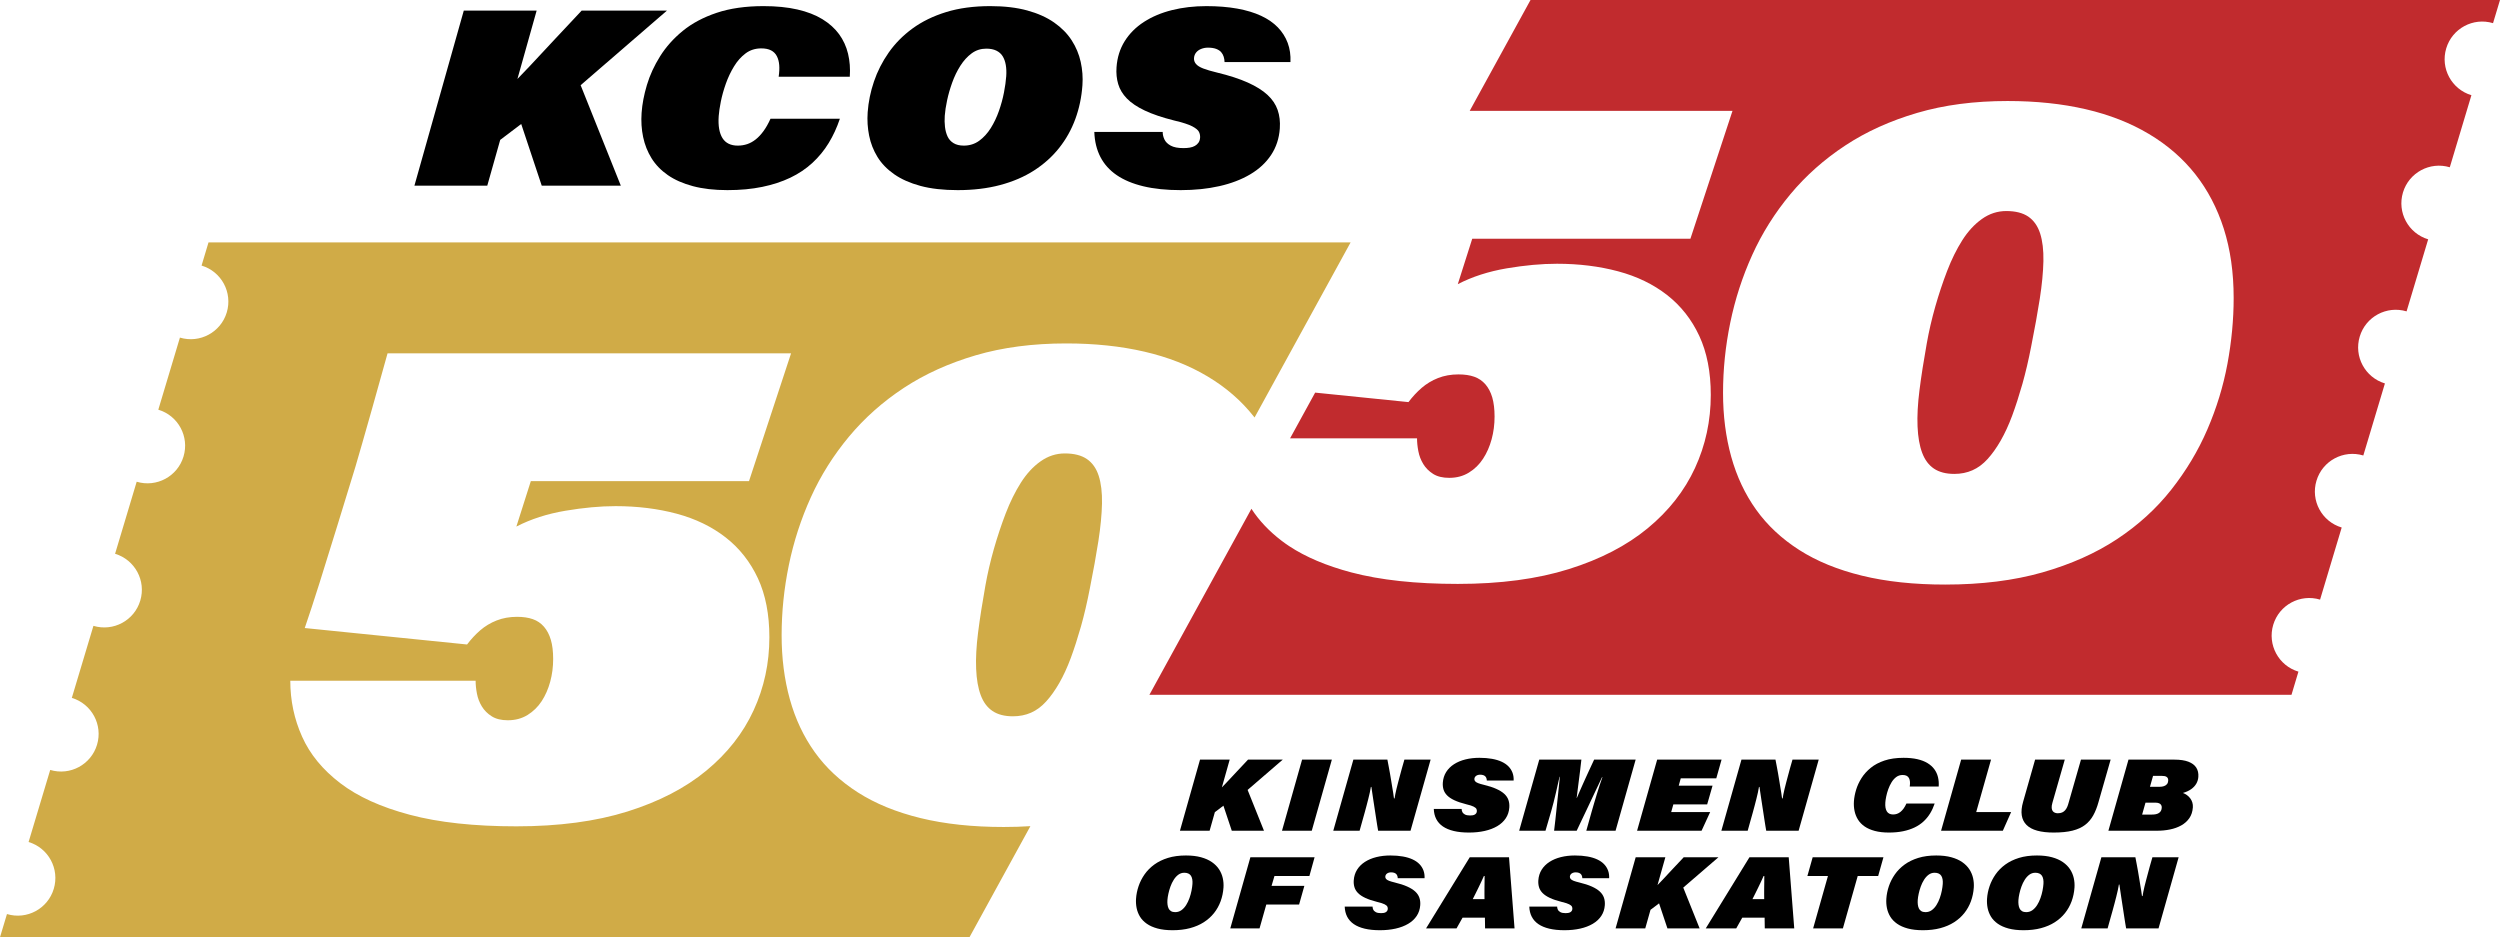 <?xml version="1.0" encoding="UTF-8"?> <svg xmlns="http://www.w3.org/2000/svg" xmlns:xlink="http://www.w3.org/1999/xlink" width="661.532px" height="247.999px" viewBox="0 0 661.532 247.999" version="1.1"><title>Group 131</title><g id="Page-1" stroke="none" stroke-width="1" fill="none" fill-rule="evenodd"><g id="Artboard-2" transform="translate(-629.234, -416.001)"><g id="Group-131" transform="translate(629.234, 416.001)"><path d="M199.413,187.973 C196.637,194.023 192.456,199.34 186.894,203.931 C181.333,208.522 174.376,212.119 166.022,214.738 C157.677,217.349 147.879,218.658 136.639,218.658 C125.508,218.658 116.114,217.641 108.462,215.606 C100.81,213.578 94.665,210.786 90.035,207.236 C85.397,203.694 82.029,199.6 79.946,194.946 C77.856,190.3 76.814,185.362 76.814,180.132 L125.855,180.132 C125.855,181.181 125.966,182.309 126.203,183.532 C126.431,184.755 126.865,185.883 127.504,186.932 C128.143,187.973 129.011,188.849 130.115,189.543 C131.219,190.245 132.639,190.592 134.375,190.592 C136.347,190.592 138.082,190.127 139.597,189.196 C141.095,188.265 142.342,187.05 143.336,185.536 C144.314,184.029 145.071,182.309 145.592,180.392 C146.112,178.476 146.373,176.472 146.373,174.382 C146.373,172.402 146.175,170.714 145.765,169.325 C145.355,167.929 144.748,166.77 143.943,165.839 C143.131,164.908 142.145,164.237 140.985,163.835 C139.825,163.425 138.429,163.22 136.812,163.22 C134.84,163.22 133.042,163.543 131.417,164.182 C129.792,164.821 128.348,165.689 127.07,166.793 C125.792,167.898 124.641,169.152 123.592,170.54 L80.64,166.186 C81.8,162.817 83.101,158.834 84.553,154.243 C86.004,149.652 92.409,128.961 94.034,123.558 C95.651,118.154 101.394,97.787 102.554,93.488 L209.329,93.488 L198.198,127.313 L140.464,127.313 L136.639,139.334 C140.464,137.362 144.779,135.966 149.591,135.154 C154.403,134.341 158.836,133.931 162.899,133.931 C168.688,133.931 174.084,134.601 179.069,135.934 C184.055,137.275 188.369,139.366 192.022,142.213 C195.674,145.061 198.514,148.666 200.549,153.02 C202.576,157.383 203.586,162.581 203.586,168.623 C203.586,175.486 202.198,181.939 199.413,187.973 M265.604,218.832 C257.368,218.832 250.04,218.051 243.603,216.481 C237.174,214.911 231.637,212.647 226.999,209.681 C222.36,206.715 218.566,203.174 215.608,199.048 C212.65,194.923 210.449,190.245 208.998,185.015 C207.546,179.785 206.828,174.145 206.828,168.103 C206.828,161.942 207.459,155.758 208.737,149.534 C210.015,143.318 211.956,137.331 214.567,131.58 C217.17,125.83 220.538,120.482 224.648,115.543 C228.766,110.605 233.609,106.298 239.17,102.638 C244.739,98.978 251.081,96.107 258.212,94.009 C265.343,91.918 273.31,90.877 282.121,90.877 C289.663,90.877 296.557,91.603 302.82,93.054 C309.083,94.505 314.645,96.683 319.512,99.593 C324.387,102.496 328.473,106.038 331.778,110.227 C331.844,110.309 331.907,110.395 331.971,110.479 L357.385,64.147 L55.174,64.147 L53.337,70.274 C58.602,71.848 61.586,77.399 60.006,82.67 C58.432,87.93 52.881,90.92 47.61,89.334 L41.889,108.411 C47.16,109.985 50.15,115.536 48.564,120.796 C46.985,126.067 41.434,129.051 36.168,127.472 L30.453,146.537 C35.713,148.128 38.702,153.673 37.117,158.933 C35.543,164.205 29.992,167.183 24.732,165.609 L24.721,165.609 L19.006,184.669 C24.271,186.254 27.261,191.8 25.676,197.071 C24.096,202.331 18.545,205.32 13.285,203.735 L7.564,222.806 C12.824,224.386 15.814,229.931 14.228,235.202 C12.654,240.463 7.103,243.457 1.843,241.872 L1.13686838e-13,247.999 L256.538,247.999 L272.657,218.613 C270.372,218.756 268.025,218.832 265.604,218.832" id="Fill-69" fill="#D0AB47"></path><path d="M280.299,180.739 C281.395,178.822 282.413,176.614 283.344,174.113 C284.267,171.62 285.166,168.828 286.042,165.751 C286.909,162.667 287.69,159.33 288.384,155.725 C289.315,151.079 290.065,146.891 290.648,143.175 C291.224,139.452 291.54,136.139 291.603,133.236 C291.658,130.333 291.366,127.888 290.735,125.916 C290.096,123.936 289.055,122.461 287.603,121.467 C286.152,120.481 284.211,119.984 281.774,119.984 C279.455,119.984 277.309,120.686 275.345,122.082 C273.373,123.47 271.63,125.364 270.123,127.746 C268.617,130.128 267.283,132.826 266.124,135.847 C264.964,138.876 263.923,142.016 262.992,145.266 C262.069,148.516 261.312,151.773 260.736,155.023 C259.924,159.559 259.285,163.653 258.819,167.321 C258.354,170.981 258.18,174.2 258.299,176.992 C258.417,179.785 258.819,182.112 259.521,183.965 C260.216,185.827 261.257,187.223 262.645,188.146 C264.041,189.085 265.832,189.542 268.041,189.542 C269.776,189.542 271.369,189.227 272.821,188.588 C274.272,187.949 275.605,186.963 276.82,185.622 C278.035,184.289 279.195,182.656 280.299,180.739" id="Fill-71" fill="#D0AB47"></path><path d="M374.965,115.985 C374.965,117.034 375.076,118.162 375.312,119.385 C375.541,120.607 375.975,121.735 376.614,122.785 C377.252,123.834 378.12,124.701 379.225,125.403 C380.321,126.098 381.749,126.445 383.484,126.445 C385.456,126.445 387.192,125.979 388.699,125.048 C390.205,124.126 391.451,122.903 392.437,121.388 C393.423,119.882 394.181,118.162 394.701,116.245 C395.222,114.329 395.482,112.325 395.482,110.235 C395.482,108.255 395.277,106.574 394.875,105.178 C394.465,103.782 393.857,102.622 393.053,101.692 C392.24,100.761 391.254,100.098 390.095,99.688 C388.935,99.278 387.539,99.073 385.922,99.073 C383.95,99.073 382.151,99.396 380.526,100.035 C378.901,100.674 377.458,101.55 376.18,102.646 C374.902,103.758 373.75,105.005 372.701,106.401 L348.007,103.89 L341.373,115.985 L374.965,115.985 Z" id="Fill-73" fill="#C12B2E"></path><path d="M536.713,57.32 C535.261,56.334 533.321,55.845 530.884,55.845 C528.564,55.845 526.419,56.539 524.455,57.935 C522.483,59.332 520.739,61.217 519.233,63.599 C517.726,65.981 516.393,68.687 515.233,71.708 C514.074,74.729 513.032,77.869 512.102,81.119 C511.179,84.377 510.421,87.627 509.846,90.884 C509.033,95.412 508.394,99.514 507.929,103.174 C507.463,106.834 507.29,110.061 507.408,112.845 C507.526,115.638 507.929,117.965 508.631,119.818 C509.325,121.68 510.366,123.076 511.755,124.007 C513.151,124.938 514.941,125.403 517.15,125.403 C518.885,125.403 520.479,125.08 521.93,124.441 C523.382,123.802 524.715,122.816 525.93,121.475 C527.144,120.142 528.304,118.517 529.408,116.592 C530.505,114.675 531.522,112.475 532.453,109.974 C533.376,107.473 534.275,104.681 535.151,101.605 C536.019,98.528 536.8,95.184 537.494,91.579 C538.425,86.932 539.174,82.752 539.758,79.028 C540.334,75.313 540.649,72 540.712,69.089 C540.767,66.186 540.476,63.749 539.845,61.769 C539.206,59.797 538.157,58.314 536.713,57.32" id="Fill-75" fill="#C12B2E"></path><path d="M589.407,96.288 C588.303,102.212 586.535,107.994 584.098,113.634 C581.668,119.274 578.474,124.591 574.538,129.584 C570.593,134.585 565.813,138.94 560.189,142.663 C554.565,146.378 547.986,149.313 540.453,151.466 C532.911,153.612 524.337,154.685 514.713,154.685 C506.478,154.685 499.15,153.904 492.713,152.334 C486.284,150.764 480.747,148.5 476.108,145.534 C471.47,142.568 467.676,139.027 464.718,134.901 C461.76,130.775 459.559,126.098 458.107,120.868 C456.656,115.638 455.938,110.006 455.938,103.955 C455.938,97.795 456.569,91.61 457.847,85.394 C459.125,79.179 461.065,73.191 463.677,67.433 C466.28,61.683 469.648,56.334 473.758,51.396 C477.875,46.458 482.719,42.159 488.28,38.499 C493.849,34.831 500.191,31.96 507.322,29.869 C514.453,27.771 522.42,26.73 531.231,26.73 C538.772,26.73 545.667,27.455 551.93,28.907 C558.193,30.358 563.754,32.543 568.621,35.446 C573.496,38.349 577.583,41.899 580.888,46.08 C584.185,50.26 586.709,55.088 588.452,60.547 C590.188,66.013 591.055,72.111 591.055,78.855 C591.055,84.55 590.503,90.356 589.407,96.288 L589.407,96.288 Z M404.994,0 L388.9,29.341 L458.439,29.341 L447.308,63.165 L389.575,63.165 L385.749,75.195 C389.575,73.215 393.889,71.827 398.701,71.006 C403.513,70.194 407.946,69.792 412.009,69.792 C417.799,69.792 423.194,70.462 428.179,71.795 C433.165,73.128 437.48,75.219 441.132,78.066 C444.784,80.922 447.624,84.519 449.651,88.881 C451.678,93.235 452.696,98.442 452.696,104.484 C452.696,111.339 451.308,117.791 448.523,123.834 C445.739,129.876 441.566,135.193 436.005,139.784 C430.436,144.375 423.486,147.98 415.132,150.591 C406.787,153.21 396.989,154.511 385.749,154.511 C374.619,154.511 365.224,153.494 357.572,151.466 C350.978,149.715 345.495,147.396 341.141,144.517 C340.447,144.059 339.776,143.586 339.137,143.097 C335.819,140.564 333.157,137.734 331.144,134.633 L304.147,183.852 L606.358,183.852 L608.195,177.725 C602.93,176.151 599.946,170.6 601.526,165.329 C603.1,160.069 608.651,157.079 613.922,158.664 L619.643,139.588 C614.372,138.014 611.382,132.463 612.968,127.203 C614.547,121.932 620.098,118.948 625.364,120.527 L631.079,101.462 C625.819,99.871 622.83,94.326 624.415,89.065 C625.989,83.794 631.54,80.816 636.8,82.39 L636.811,82.39 L642.526,63.33 C637.261,61.745 634.271,56.199 635.856,50.928 C637.436,45.668 642.987,42.679 648.247,44.264 L653.968,25.193 C648.708,23.613 645.718,18.068 647.303,12.797 C648.878,7.537 654.428,4.542 659.689,6.127 L661.532,0 L404.994,0 Z" id="Fill-77" fill="#C12B2E"></path><path d="M109.661,49.126 L122.725,2.803 L142.004,2.803 L136.915,20.898 C137.907,19.89 138.947,18.804 140.038,17.641 C141.129,16.48 142.256,15.273 143.419,14.022 C144.582,12.772 145.756,11.512 146.943,10.239 C148.128,8.967 149.314,7.706 150.498,6.455 C151.683,5.205 152.821,3.988 153.914,2.803 L176.483,2.803 L153.643,22.543 L164.275,49.126 L143.35,49.126 L137.919,32.808 L132.359,37.019 L128.94,49.126 L109.661,49.126 Z" id="Fill-79" fill="#000000"></path><path d="M195.222,38.532 C196.099,38.532 196.931,38.401 197.717,38.138 C198.503,37.875 199.256,37.457 199.977,36.887 C200.696,36.318 201.384,35.582 202.04,34.683 C202.696,33.785 203.309,32.699 203.881,31.426 L222.239,31.426 C221.46,33.752 220.477,35.89 219.287,37.842 C218.097,39.794 216.657,41.549 214.969,43.105 C213.28,44.663 211.334,45.968 209.133,47.02 C206.932,48.073 204.45,48.885 201.691,49.455 C198.931,50.024 195.863,50.31 192.485,50.31 C189.019,50.31 185.973,49.959 183.347,49.258 C180.72,48.557 178.508,47.58 176.711,46.329 C174.912,45.079 173.481,43.599 172.416,41.888 C171.353,40.177 170.607,38.302 170.18,36.262 C169.753,34.222 169.619,32.084 169.777,29.847 C169.941,27.522 170.41,25.066 171.184,22.477 C171.958,19.889 173.123,17.357 174.68,14.877 C176.235,12.399 178.235,10.162 180.679,8.166 C183.123,6.17 186.107,4.58 189.634,3.395 C193.161,2.211 197.294,1.619 202.031,1.619 C205.409,1.619 208.393,1.915 210.984,2.507 C213.573,3.099 215.783,3.954 217.612,5.073 C219.443,6.192 220.917,7.519 222.038,9.054 C223.157,10.59 223.946,12.311 224.404,14.219 C224.862,16.128 225.016,18.157 224.865,20.306 L206.046,20.306 C206.214,19.165 206.263,18.146 206.195,17.246 C206.127,16.347 205.919,15.558 205.572,14.877 C205.225,14.198 204.713,13.682 204.036,13.331 C203.358,12.98 202.494,12.804 201.441,12.804 C199.862,12.804 198.482,13.243 197.302,14.121 C196.121,14.999 195.096,16.151 194.23,17.575 C193.361,19.001 192.64,20.525 192.065,22.148 C191.491,23.772 191.051,25.339 190.747,26.853 C190.443,28.367 190.255,29.649 190.18,30.702 C190.087,32.018 190.128,33.159 190.301,34.123 C190.474,35.089 190.768,35.9 191.183,36.558 C191.597,37.216 192.143,37.709 192.822,38.038 C193.5,38.368 194.301,38.532 195.222,38.532" id="Fill-81" fill="#000000"></path><path d="M260.985,12.871 C259.538,12.871 258.247,13.288 257.114,14.121 C255.98,14.955 254.982,16.052 254.119,17.411 C253.255,18.771 252.537,20.252 251.964,21.852 C251.39,23.454 250.939,25.022 250.613,26.557 C250.284,28.093 250.08,29.452 249.996,30.636 C249.925,31.646 249.944,32.622 250.053,33.565 C250.162,34.508 250.389,35.353 250.73,36.098 C251.073,36.844 251.6,37.437 252.316,37.875 C253.031,38.314 253.937,38.532 255.034,38.532 C256.569,38.532 257.926,38.105 259.105,37.25 C260.284,36.394 261.306,35.275 262.171,33.894 C263.035,32.512 263.756,30.998 264.332,29.354 C264.909,27.709 265.352,26.086 265.662,24.484 C265.972,22.884 266.172,21.448 266.261,20.174 C266.339,19.079 266.299,18.08 266.143,17.181 C265.986,16.282 265.711,15.514 265.318,14.878 C264.924,14.242 264.366,13.749 263.645,13.397 C262.924,13.047 262.038,12.871 260.985,12.871 M262.04,1.619 C265.768,1.619 269.031,2.004 271.829,2.77 C274.626,3.538 276.997,4.603 278.941,5.962 C280.886,7.322 282.431,8.89 283.578,10.666 C284.724,12.443 285.523,14.351 285.971,16.391 C286.42,18.431 286.572,20.482 286.426,22.543 C286.204,25.701 285.577,28.685 284.547,31.492 C283.516,34.3 282.085,36.855 280.258,39.158 C278.428,41.46 276.214,43.446 273.62,45.113 C271.023,46.78 268.039,48.063 264.663,48.962 C261.287,49.86 257.538,50.311 253.416,50.311 C249.599,50.311 246.312,49.937 243.558,49.192 C240.803,48.447 238.485,47.415 236.604,46.099 C234.723,44.784 233.251,43.26 232.188,41.527 C231.126,39.794 230.391,37.919 229.985,35.9 C229.578,33.884 229.449,31.821 229.597,29.715 C229.789,26.996 230.342,24.287 231.256,21.589 C232.169,18.892 233.467,16.336 235.151,13.924 C236.834,11.512 238.935,9.384 241.456,7.541 C243.976,5.698 246.94,4.251 250.348,3.198 C253.755,2.146 257.653,1.619 262.04,1.619" id="Fill-83" fill="#000000"></path><path d="M313.154,39.191 C313.768,39.191 314.33,39.148 314.841,39.059 C315.351,38.972 315.801,38.818 316.189,38.599 C316.577,38.379 316.893,38.095 317.138,37.743 C317.382,37.393 317.522,36.954 317.56,36.428 C317.596,35.901 317.5,35.397 317.271,34.914 C317.042,34.432 316.451,33.938 315.5,33.434 C314.549,32.93 312.95,32.413 310.707,31.888 C307.56,31.097 304.968,30.221 302.931,29.256 C300.893,28.291 299.311,27.227 298.187,26.064 C297.062,24.902 296.297,23.629 295.89,22.247 C295.482,20.866 295.334,19.385 295.446,17.807 C295.627,15.219 296.349,12.915 297.609,10.897 C298.871,8.88 300.568,7.179 302.707,5.798 C304.843,4.416 307.318,3.374 310.131,2.672 C312.944,1.971 315.973,1.62 319.22,1.62 C322.246,1.62 324.972,1.84 327.399,2.278 C329.823,2.717 331.928,3.352 333.712,4.186 C335.497,5.019 336.97,6.039 338.136,7.245 C339.301,8.453 340.169,9.823 340.742,11.358 C341.313,12.894 341.556,14.582 341.471,16.425 L324.034,16.425 C324.024,15.942 323.947,15.471 323.805,15.01 C323.661,14.549 323.437,14.144 323.133,13.793 C322.829,13.442 322.389,13.157 321.812,12.937 C321.235,12.718 320.507,12.608 319.631,12.608 C319.015,12.608 318.427,12.718 317.864,12.937 C317.3,13.157 316.85,13.475 316.513,13.891 C316.177,14.308 315.989,14.802 315.949,15.372 C315.909,15.942 316.08,16.457 316.465,16.918 C316.85,17.379 317.5,17.785 318.419,18.135 C319.338,18.487 320.53,18.837 321.997,19.188 C325.274,19.978 328.008,20.866 330.199,21.853 C332.388,22.84 334.121,23.925 335.398,25.11 C336.674,26.294 337.568,27.621 338.078,29.09 C338.59,30.561 338.782,32.194 338.655,33.993 C338.471,36.625 337.702,38.961 336.352,41 C335.001,43.041 333.161,44.751 330.826,46.133 C328.491,47.514 325.764,48.557 322.644,49.259 C319.524,49.96 316.122,50.311 312.437,50.311 C308.664,50.311 305.365,49.971 302.54,49.291 C299.714,48.611 297.361,47.624 295.478,46.33 C293.595,45.037 292.161,43.435 291.177,41.527 C290.193,39.619 289.657,37.414 289.569,34.914 L307.664,34.914 C307.661,35.572 307.813,36.23 308.118,36.888 C308.423,37.546 308.976,38.095 309.779,38.533 C310.58,38.972 311.706,39.191 313.154,39.191" id="Fill-85" fill="#000000"></path><path d="M312.227,219.823 L317.543,201.008 L325.393,201.008 L323.323,208.357 C323.726,207.948 324.15,207.507 324.593,207.035 C325.038,206.563 325.497,206.072 325.97,205.565 C326.443,205.057 326.922,204.545 327.405,204.028 C327.887,203.511 328.37,202.999 328.852,202.491 C329.334,201.983 329.797,201.489 330.243,201.008 L339.432,201.008 L330.134,209.026 L334.464,219.823 L325.945,219.823 L323.732,213.195 L321.468,214.905 L320.078,219.823 L312.227,219.823 Z" id="Fill-87" fill="#000000"></path><polygon id="Fill-89" fill="#000000" points="344.549 201.008 352.426 201.008 347.109 219.823 339.233 219.823"></polygon><path d="M359.768,219.823 L352.801,219.823 L358.118,201.008 L367.12,201.008 C367.238,201.614 367.356,202.228 367.473,202.852 C367.59,203.476 367.702,204.091 367.812,204.696 C367.921,205.302 368.021,205.903 368.114,206.5 C368.206,207.097 368.299,207.672 368.394,208.224 C368.489,208.776 368.576,209.306 368.657,209.814 C368.738,210.322 368.806,210.808 368.863,211.271 L369.024,211.271 C369.062,210.986 369.123,210.629 369.206,210.202 C369.29,209.774 369.394,209.298 369.521,208.771 C369.648,208.246 369.789,207.685 369.947,207.088 C370.106,206.491 370.269,205.877 370.439,205.244 C370.608,204.612 370.778,203.983 370.947,203.359 L371.621,201.008 L378.561,201.008 L373.244,219.823 L364.671,219.823 C364.593,219.413 364.513,218.95 364.434,218.433 C364.354,217.917 364.268,217.364 364.175,216.776 C364.083,216.188 363.991,215.587 363.901,214.972 C363.81,214.357 363.714,213.738 363.616,213.115 C363.517,212.491 363.425,211.89 363.341,211.311 C363.257,210.732 363.175,210.179 363.095,209.654 C363.017,209.128 362.948,208.651 362.888,208.224 L362.754,208.224 C362.687,208.669 362.595,209.155 362.477,209.681 C362.36,210.206 362.227,210.767 362.078,211.364 C361.928,211.962 361.769,212.58 361.599,213.222 C361.429,213.863 361.253,214.509 361.074,215.159 C360.894,215.81 360.71,216.465 360.521,217.124 L359.768,219.823 Z" id="Fill-91" fill="#000000"></path><path d="M389.001,215.788 C389.251,215.788 389.48,215.77 389.688,215.734 C389.896,215.699 390.079,215.637 390.237,215.547 C390.394,215.458 390.524,215.343 390.623,215.2 C390.722,215.058 390.779,214.879 390.794,214.665 C390.81,214.452 390.771,214.247 390.677,214.051 C390.584,213.855 390.343,213.654 389.956,213.449 C389.568,213.245 388.918,213.035 388.004,212.821 C386.722,212.5 385.667,212.144 384.837,211.752 C384.007,211.361 383.363,210.928 382.906,210.456 C382.448,209.984 382.136,209.467 381.97,208.906 C381.804,208.344 381.744,207.743 381.789,207.102 C381.863,206.051 382.157,205.115 382.67,204.296 C383.183,203.477 383.874,202.786 384.745,202.224 C385.615,201.663 386.623,201.24 387.767,200.955 C388.913,200.67 390.146,200.527 391.468,200.527 C392.7,200.527 393.81,200.616 394.798,200.795 C395.786,200.973 396.643,201.231 397.369,201.57 C398.096,201.909 398.696,202.323 399.171,202.812 C399.645,203.303 399.999,203.859 400.232,204.483 C400.465,205.107 400.565,205.793 400.529,206.541 L393.43,206.541 C393.425,206.345 393.394,206.153 393.336,205.966 C393.277,205.779 393.186,205.614 393.063,205.472 C392.939,205.329 392.759,205.213 392.524,205.124 C392.289,205.035 391.993,204.991 391.636,204.991 C391.386,204.991 391.146,205.035 390.917,205.124 C390.687,205.213 390.504,205.343 390.368,205.512 C390.23,205.681 390.153,205.882 390.137,206.113 C390.121,206.345 390.191,206.554 390.347,206.741 C390.504,206.928 390.769,207.093 391.144,207.235 C391.518,207.378 392.003,207.52 392.601,207.663 C393.935,207.984 395.049,208.344 395.94,208.746 C396.832,209.146 397.538,209.587 398.057,210.069 C398.577,210.55 398.94,211.088 399.149,211.686 C399.357,212.283 399.435,212.946 399.384,213.677 C399.309,214.746 398.997,215.694 398.447,216.523 C397.897,217.352 397.148,218.046 396.197,218.608 C395.247,219.168 394.136,219.592 392.866,219.877 C391.595,220.162 390.21,220.305 388.71,220.305 C387.173,220.305 385.83,220.166 384.68,219.89 C383.529,219.614 382.571,219.213 381.804,218.687 C381.037,218.162 380.454,217.512 380.053,216.737 C379.651,215.962 379.433,215.066 379.398,214.051 L386.766,214.051 C386.764,214.318 386.826,214.585 386.95,214.852 C387.074,215.12 387.299,215.343 387.627,215.521 C387.953,215.699 388.411,215.788 389.001,215.788" id="Fill-93" fill="#000000"></path><path d="M419.755,219.823 L421.187,214.718 C421.375,214.059 421.587,213.333 421.822,212.54 C422.057,211.747 422.301,210.932 422.557,210.095 C422.812,209.257 423.065,208.456 423.315,207.689 C423.567,206.924 423.801,206.246 424.022,205.658 L423.913,205.658 C423.618,206.3 423.313,206.95 423,207.609 C422.685,208.269 422.361,208.95 422.024,209.654 C421.69,210.358 421.344,211.092 420.986,211.858 C420.628,212.625 420.25,213.426 419.851,214.264 C419.454,215.102 419.034,215.979 418.596,216.896 C418.154,217.814 417.693,218.79 417.211,219.823 L411.235,219.823 C411.361,218.807 411.473,217.841 411.574,216.923 C411.673,216.006 411.767,215.133 411.851,214.304 C411.937,213.476 412.019,212.678 412.101,211.912 C412.18,211.146 412.26,210.402 412.337,209.681 C412.414,208.959 412.486,208.255 412.553,207.569 C412.62,206.884 412.685,206.211 412.75,205.551 L412.668,205.551 C412.541,206.104 412.397,206.741 412.24,207.462 C412.082,208.184 411.908,208.955 411.716,209.774 C411.524,210.594 411.322,211.427 411.111,212.273 C410.899,213.119 410.675,213.943 410.442,214.745 L408.957,219.823 L401.993,219.823 L407.308,201.008 L418.454,201.008 C418.411,201.346 418.365,201.743 418.317,202.197 C418.267,202.652 418.209,203.146 418.146,203.68 C418.08,204.215 418.01,204.781 417.933,205.378 C417.854,205.974 417.774,206.59 417.695,207.221 C417.615,207.854 417.534,208.5 417.452,209.159 C417.368,209.819 417.286,210.478 417.205,211.137 L417.259,211.137 C417.495,210.567 417.752,209.971 418.027,209.347 C418.303,208.723 418.579,208.1 418.856,207.476 C419.132,206.852 419.413,206.233 419.697,205.618 C419.981,205.004 420.25,204.416 420.505,203.854 C420.759,203.293 421,202.772 421.231,202.291 C421.461,201.809 421.661,201.382 421.829,201.008 L432.815,201.008 L427.498,219.823 L419.755,219.823 Z" id="Fill-95" fill="#000000"></path><polygon id="Fill-97" fill="#000000" points="453.159 207.903 451.74 212.847 442.791 212.847 442.22 214.878 452.534 214.878 450.257 219.823 433.191 219.823 438.508 201.008 455.547 201.008 454.154 205.952 444.75 205.952 444.211 207.903"></polygon><path d="M462.462,219.823 L455.495,219.823 L460.812,201.008 L469.814,201.008 C469.932,201.614 470.05,202.228 470.167,202.852 C470.284,203.476 470.396,204.091 470.506,204.696 C470.615,205.302 470.715,205.903 470.807,206.5 C470.9,207.097 470.993,207.672 471.088,208.224 C471.183,208.776 471.27,209.306 471.351,209.814 C471.431,210.322 471.5,210.808 471.557,211.271 L471.718,211.271 C471.756,210.986 471.817,210.629 471.9,210.202 C471.984,209.774 472.088,209.298 472.215,208.771 C472.342,208.246 472.483,207.685 472.641,207.088 C472.8,206.491 472.963,205.877 473.133,205.244 C473.302,204.612 473.472,203.983 473.641,203.359 L474.315,201.008 L481.254,201.008 L475.938,219.823 L467.365,219.823 C467.287,219.413 467.207,218.95 467.128,218.433 C467.048,217.917 466.962,217.364 466.869,216.776 C466.777,216.188 466.685,215.587 466.595,214.972 C466.504,214.357 466.408,213.738 466.31,213.115 C466.211,212.491 466.119,211.89 466.035,211.311 C465.951,210.732 465.869,210.179 465.789,209.654 C465.711,209.128 465.642,208.651 465.582,208.224 L465.448,208.224 C465.381,208.669 465.289,209.155 465.171,209.681 C465.054,210.206 464.921,210.767 464.772,211.364 C464.622,211.962 464.462,212.58 464.293,213.222 C464.123,213.863 463.947,214.509 463.768,215.159 C463.588,215.81 463.404,216.465 463.214,217.124 L462.462,219.823 Z" id="Fill-99" fill="#000000"></path><path d="M500.935,215.52 C501.293,215.52 501.631,215.466 501.951,215.359 C502.271,215.252 502.578,215.084 502.871,214.852 C503.164,214.621 503.445,214.322 503.711,213.958 C503.978,213.591 504.228,213.15 504.461,212.633 L511.936,212.633 C511.619,213.578 511.218,214.447 510.734,215.239 C510.249,216.032 509.664,216.745 508.977,217.379 C508.289,218.011 507.497,218.541 506.6,218.968 C505.704,219.395 504.694,219.726 503.57,219.957 C502.447,220.189 501.196,220.304 499.821,220.304 C498.411,220.304 497.17,220.161 496.101,219.876 C495.031,219.591 494.13,219.196 493.399,218.688 C492.666,218.179 492.083,217.578 491.65,216.883 C491.217,216.189 490.912,215.427 490.739,214.599 C490.565,213.769 490.51,212.901 490.574,211.993 C490.641,211.048 490.831,210.05 491.146,209 C491.461,207.948 491.936,206.919 492.57,205.912 C493.203,204.905 494.017,203.998 495.012,203.186 C496.006,202.375 497.222,201.73 498.658,201.249 C500.094,200.768 501.776,200.528 503.705,200.528 C505.081,200.528 506.296,200.648 507.35,200.887 C508.406,201.129 509.305,201.476 510.05,201.93 C510.795,202.385 511.396,202.923 511.852,203.548 C512.308,204.172 512.63,204.87 512.816,205.645 C513.003,206.421 513.065,207.244 513.004,208.118 L505.341,208.118 C505.409,207.655 505.43,207.239 505.402,206.875 C505.374,206.51 505.289,206.189 505.149,205.912 C505.007,205.637 504.798,205.428 504.523,205.285 C504.247,205.142 503.894,205.071 503.466,205.071 C502.823,205.071 502.262,205.249 501.781,205.606 C501.3,205.962 500.883,206.429 500.53,207.008 C500.177,207.588 499.883,208.207 499.649,208.865 C499.415,209.525 499.237,210.161 499.113,210.776 C498.989,211.391 498.911,211.912 498.882,212.339 C498.844,212.875 498.86,213.338 498.931,213.73 C499.002,214.121 499.122,214.452 499.291,214.719 C499.46,214.986 499.682,215.186 499.958,215.32 C500.234,215.453 500.56,215.52 500.935,215.52" id="Fill-101" fill="#000000"></path><polygon id="Fill-103" fill="#000000" points="513.633 219.823 518.95 201.008 526.854 201.008 522.931 214.879 532.173 214.879 529.977 219.823"></polygon><path d="M538.514,201.008 L546.364,201.008 L543.096,212.42 C542.931,212.99 542.866,213.458 542.904,213.823 C542.94,214.188 543.041,214.469 543.207,214.665 C543.371,214.861 543.571,214.999 543.807,215.079 C544.042,215.159 544.276,215.199 544.508,215.199 C544.972,215.199 545.361,215.128 545.676,214.985 C545.989,214.843 546.252,214.647 546.467,214.398 C546.681,214.148 546.863,213.855 547.011,213.516 C547.16,213.178 547.284,212.812 547.383,212.42 L550.651,201.008 L558.501,201.008 L555.268,212.313 C554.908,213.614 554.452,214.763 553.899,215.76 C553.347,216.759 552.632,217.596 551.753,218.273 C550.875,218.951 549.763,219.458 548.418,219.796 C547.072,220.135 545.408,220.304 543.425,220.304 C541.728,220.304 540.28,220.139 539.08,219.81 C537.879,219.48 536.936,218.977 536.253,218.3 C535.568,217.623 535.145,216.776 534.984,215.76 C534.823,214.745 534.944,213.543 535.345,212.153 L538.514,201.008 Z" id="Fill-105" fill="#000000"></path><path d="M568.906,208.197 L571.451,208.197 C571.897,208.197 572.286,208.139 572.615,208.024 C572.945,207.909 573.208,207.734 573.402,207.502 C573.598,207.272 573.708,206.977 573.732,206.62 C573.751,206.353 573.721,206.136 573.644,205.966 C573.566,205.798 573.452,205.662 573.298,205.565 C573.144,205.468 572.965,205.4 572.763,205.364 C572.559,205.329 572.333,205.311 572.083,205.311 L569.725,205.311 L568.906,208.197 Z M567.726,212.393 L566.835,215.548 L569.38,215.548 C569.791,215.548 570.15,215.517 570.458,215.453 C570.766,215.392 571.036,215.285 571.271,215.132 C571.505,214.982 571.683,214.794 571.807,214.571 C571.929,214.349 572.002,214.077 572.025,213.756 C572.044,213.471 571.995,213.226 571.875,213.022 C571.755,212.816 571.57,212.661 571.319,212.554 C571.067,212.447 570.744,212.393 570.352,212.393 L567.726,212.393 Z M557.907,219.823 L563.223,201.008 L575.386,201.008 C576.887,201.008 578.115,201.191 579.072,201.556 C580.028,201.922 580.724,202.442 581.159,203.119 C581.594,203.798 581.777,204.617 581.709,205.578 C581.664,206.22 581.484,206.816 581.168,207.369 C580.852,207.922 580.398,208.407 579.806,208.826 C579.214,209.244 578.49,209.578 577.632,209.827 C578.015,209.97 578.373,210.161 578.704,210.403 C579.035,210.643 579.323,210.928 579.569,211.257 C579.813,211.588 579.997,211.952 580.121,212.353 C580.244,212.755 580.29,213.186 580.258,213.649 C580.178,214.773 579.865,215.726 579.319,216.508 C578.773,217.293 578.058,217.93 577.176,218.421 C576.292,218.911 575.303,219.267 574.206,219.489 C573.11,219.713 571.964,219.823 570.767,219.823 L557.907,219.823 Z" id="Fill-107" fill="#000000"></path><path d="M313.389,230.941 C312.8,230.941 312.275,231.111 311.814,231.448 C311.351,231.787 310.945,232.233 310.595,232.786 C310.243,233.338 309.95,233.94 309.717,234.589 C309.483,235.24 309.3,235.877 309.167,236.5 C309.033,237.125 308.95,237.677 308.916,238.157 C308.887,238.567 308.895,238.964 308.94,239.346 C308.984,239.731 309.077,240.073 309.216,240.375 C309.355,240.679 309.57,240.919 309.862,241.097 C310.153,241.275 310.521,241.364 310.968,241.364 C311.593,241.364 312.146,241.19 312.626,240.844 C313.105,240.496 313.521,240.042 313.873,239.481 C314.226,238.919 314.519,238.304 314.753,237.636 C314.989,236.968 315.169,236.31 315.295,235.659 C315.421,235.007 315.502,234.424 315.538,233.909 C315.569,233.463 315.554,233.058 315.49,232.691 C315.426,232.327 315.314,232.016 315.154,231.756 C314.993,231.499 314.766,231.298 314.473,231.155 C314.179,231.012 313.818,230.941 313.389,230.941 M313.819,226.371 C315.337,226.371 316.665,226.528 317.805,226.839 C318.943,227.15 319.908,227.583 320.7,228.136 C321.492,228.688 322.121,229.325 322.589,230.047 C323.055,230.768 323.381,231.542 323.564,232.371 C323.747,233.2 323.808,234.032 323.75,234.869 C323.659,236.153 323.404,237.364 322.985,238.505 C322.565,239.644 321.983,240.684 321.239,241.619 C320.494,242.554 319.592,243.359 318.536,244.037 C317.48,244.714 316.264,245.236 314.889,245.601 C313.515,245.965 311.989,246.149 310.31,246.149 C308.756,246.149 307.418,245.996 306.297,245.694 C305.174,245.392 304.231,244.972 303.464,244.438 C302.698,243.904 302.098,243.285 301.666,242.581 C301.234,241.876 300.934,241.115 300.768,240.296 C300.603,239.476 300.551,238.638 300.611,237.784 C300.688,236.679 300.913,235.578 301.285,234.482 C301.657,233.387 302.186,232.35 302.87,231.369 C303.555,230.388 304.411,229.524 305.437,228.776 C306.463,228.029 307.67,227.44 309.058,227.012 C310.445,226.585 312.032,226.371 313.819,226.371" id="Fill-109" fill="#000000"></path><polygon id="Fill-111" fill="#000000" points="325.548 245.667 330.865 226.852 347.851 226.852 346.485 231.796 337.241 231.796 336.468 234.416 345.148 234.416 343.755 239.36 335.075 239.36 333.291 245.667"></polygon><path d="M365.43,241.632 C365.68,241.632 365.909,241.614 366.118,241.578 C366.327,241.543 366.509,241.481 366.668,241.391 C366.825,241.302 366.954,241.186 367.053,241.044 C367.152,240.901 367.209,240.723 367.224,240.509 C367.24,240.295 367.2,240.091 367.106,239.895 C367.014,239.699 366.774,239.498 366.387,239.293 C365.998,239.088 365.348,238.879 364.433,238.665 C363.152,238.344 362.098,237.988 361.267,237.596 C360.438,237.204 359.793,236.772 359.336,236.3 C358.878,235.828 358.565,235.311 358.401,234.75 C358.233,234.188 358.173,233.587 358.219,232.946 C358.293,231.895 358.587,230.959 359.099,230.14 C359.613,229.32 360.305,228.63 361.175,228.068 C362.045,227.507 363.053,227.084 364.197,226.799 C365.344,226.514 366.577,226.371 367.899,226.371 C369.13,226.371 370.24,226.46 371.228,226.639 C372.216,226.816 373.074,227.075 373.8,227.414 C374.526,227.752 375.127,228.167 375.601,228.656 C376.075,229.146 376.428,229.703 376.663,230.327 C376.894,230.951 376.993,231.636 376.959,232.384 L369.86,232.384 C369.854,232.189 369.824,231.997 369.765,231.81 C369.707,231.623 369.616,231.458 369.493,231.315 C369.368,231.173 369.19,231.057 368.954,230.968 C368.719,230.879 368.423,230.834 368.065,230.834 C367.815,230.834 367.577,230.879 367.346,230.968 C367.118,231.057 366.933,231.187 366.798,231.356 C366.661,231.525 366.584,231.726 366.567,231.957 C366.55,232.189 366.62,232.398 366.777,232.585 C366.933,232.772 367.2,232.937 367.574,233.079 C367.947,233.222 368.433,233.364 369.031,233.507 C370.365,233.828 371.478,234.188 372.37,234.589 C373.262,234.99 373.967,235.431 374.488,235.913 C375.007,236.393 375.37,236.932 375.579,237.529 C375.788,238.126 375.865,238.79 375.813,239.52 C375.738,240.589 375.426,241.538 374.877,242.367 C374.327,243.195 373.577,243.89 372.627,244.451 C371.676,245.012 370.565,245.436 369.296,245.721 C368.026,246.005 366.64,246.148 365.139,246.148 C363.603,246.148 362.26,246.01 361.11,245.734 C359.959,245.458 359,245.057 358.235,244.531 C357.467,244.006 356.884,243.355 356.483,242.58 C356.08,241.805 355.863,240.91 355.827,239.895 L363.195,239.895 C363.195,240.162 363.255,240.429 363.38,240.696 C363.505,240.964 363.728,241.186 364.057,241.364 C364.384,241.543 364.841,241.632 365.43,241.632" id="Fill-113" fill="#000000"></path><path d="M389.711,237.917 L392.819,237.917 C392.81,237.543 392.805,237.098 392.806,236.58 C392.807,236.064 392.809,235.521 392.813,234.95 C392.817,234.38 392.826,233.823 392.837,233.28 C392.849,232.737 392.852,232.242 392.848,231.796 L392.661,231.796 C392.469,232.224 392.252,232.701 392.01,233.227 C391.768,233.752 391.511,234.291 391.24,234.843 C390.969,235.396 390.704,235.935 390.443,236.46 C390.183,236.986 389.939,237.472 389.711,237.917 L389.711,237.917 Z M392.928,242.835 L387.008,242.835 L385.415,245.667 L377.351,245.667 L388.91,226.852 L399.305,226.852 L400.767,245.667 L392.97,245.667 L392.928,242.835 Z" id="Fill-115" fill="#000000"></path><path d="M414.272,241.632 C414.522,241.632 414.751,241.614 414.959,241.578 C415.168,241.543 415.35,241.481 415.509,241.391 C415.666,241.302 415.795,241.186 415.895,241.044 C415.994,240.901 416.051,240.723 416.066,240.509 C416.081,240.295 416.042,240.091 415.948,239.895 C415.855,239.699 415.615,239.498 415.228,239.293 C414.84,239.088 414.189,238.879 413.275,238.665 C411.994,238.344 410.939,237.988 410.109,237.596 C409.279,237.204 408.635,236.772 408.177,236.3 C407.719,235.828 407.407,235.311 407.242,234.75 C407.075,234.188 407.016,233.587 407.061,232.946 C407.135,231.895 407.428,230.959 407.941,230.14 C408.454,229.32 409.146,228.63 410.016,228.068 C410.886,227.507 411.894,227.084 413.039,226.799 C414.185,226.514 415.418,226.371 416.74,226.371 C417.972,226.371 419.082,226.46 420.069,226.639 C421.058,226.816 421.915,227.075 422.641,227.414 C423.368,227.752 423.968,228.167 424.443,228.656 C424.916,229.146 425.27,229.703 425.504,230.327 C425.736,230.951 425.836,231.636 425.8,232.384 L418.701,232.384 C418.696,232.189 418.665,231.997 418.607,231.81 C418.549,231.623 418.458,231.458 418.334,231.315 C418.21,231.173 418.031,231.057 417.796,230.968 C417.561,230.879 417.264,230.834 416.907,230.834 C416.657,230.834 416.418,230.879 416.189,230.968 C415.959,231.057 415.776,231.187 415.639,231.356 C415.502,231.525 415.425,231.726 415.409,231.957 C415.392,232.189 415.462,232.398 415.619,232.585 C415.776,232.772 416.041,232.937 416.416,233.079 C416.789,233.222 417.274,233.364 417.872,233.507 C419.207,233.828 420.32,234.188 421.212,234.589 C422.104,234.99 422.809,235.431 423.329,235.913 C423.849,236.393 424.212,236.932 424.421,237.529 C424.629,238.126 424.707,238.79 424.656,239.52 C424.58,240.589 424.268,241.538 423.719,242.367 C423.169,243.195 422.419,243.89 421.469,244.451 C420.518,245.012 419.407,245.436 418.137,245.721 C416.867,246.005 415.482,246.148 413.981,246.148 C412.445,246.148 411.102,246.01 409.951,245.734 C408.8,245.458 407.842,245.057 407.076,244.531 C406.309,244.006 405.725,243.355 405.324,242.58 C404.922,241.805 404.705,240.91 404.669,239.895 L412.037,239.895 C412.036,240.162 412.097,240.429 412.222,240.696 C412.346,240.964 412.571,241.186 412.898,241.364 C413.225,241.543 413.682,241.632 414.272,241.632" id="Fill-117" fill="#000000"></path><path d="M427.504,245.667 L432.821,226.852 L440.671,226.852 L438.599,234.202 C439.003,233.792 439.427,233.351 439.871,232.879 C440.315,232.407 440.774,231.916 441.247,231.409 C441.72,230.901 442.199,230.389 442.682,229.872 C443.164,229.356 443.647,228.843 444.129,228.336 C444.612,227.828 445.074,227.333 445.52,226.852 L454.71,226.852 L445.412,234.87 L449.742,245.667 L441.222,245.667 L439.009,239.039 L436.746,240.749 L435.355,245.667 L427.504,245.667 Z" id="Fill-119" fill="#000000"></path><path d="M463.723,237.917 L466.831,237.917 C466.822,237.543 466.817,237.098 466.818,236.58 C466.819,236.064 466.821,235.521 466.826,234.95 C466.829,234.38 466.838,233.823 466.849,233.28 C466.861,232.737 466.865,232.242 466.86,231.796 L466.673,231.796 C466.481,232.224 466.264,232.701 466.023,233.227 C465.78,233.752 465.523,234.291 465.252,234.843 C464.981,235.396 464.716,235.935 464.455,236.46 C464.195,236.986 463.951,237.472 463.723,237.917 L463.723,237.917 Z M466.94,242.835 L461.02,242.835 L459.427,245.667 L451.363,245.667 L462.922,226.852 L473.317,226.852 L474.779,245.667 L466.982,245.667 L466.94,242.835 Z" id="Fill-121" fill="#000000"></path><polygon id="Fill-123" fill="#000000" points="479.775 245.667 483.699 231.796 478.26 231.796 479.653 226.852 498.381 226.852 496.988 231.796 491.576 231.796 487.652 245.667"></polygon><path d="M511.93,230.941 C511.341,230.941 510.816,231.111 510.355,231.448 C509.892,231.787 509.486,232.233 509.136,232.786 C508.784,233.338 508.491,233.94 508.258,234.589 C508.024,235.24 507.841,235.877 507.708,236.5 C507.574,237.125 507.491,237.677 507.457,238.157 C507.428,238.567 507.436,238.964 507.481,239.346 C507.525,239.731 507.618,240.073 507.757,240.375 C507.896,240.679 508.111,240.919 508.403,241.097 C508.694,241.275 509.062,241.364 509.509,241.364 C510.134,241.364 510.686,241.19 511.167,240.844 C511.646,240.496 512.062,240.042 512.414,239.481 C512.767,238.919 513.06,238.304 513.294,237.636 C513.53,236.968 513.71,236.31 513.836,235.659 C513.962,235.007 514.043,234.424 514.079,233.909 C514.11,233.463 514.095,233.058 514.031,232.691 C513.967,232.327 513.855,232.016 513.695,231.756 C513.534,231.499 513.307,231.298 513.014,231.155 C512.72,231.012 512.359,230.941 511.93,230.941 M512.36,226.371 C513.878,226.371 515.206,226.528 516.346,226.839 C517.484,227.15 518.449,227.583 519.241,228.136 C520.033,228.688 520.662,229.325 521.13,230.047 C521.596,230.768 521.922,231.542 522.105,232.371 C522.288,233.2 522.349,234.032 522.291,234.869 C522.2,236.153 521.945,237.364 521.526,238.505 C521.106,239.644 520.524,240.684 519.78,241.619 C519.035,242.554 518.133,243.359 517.077,244.037 C516.021,244.714 514.805,245.236 513.43,245.601 C512.056,245.965 510.53,246.149 508.851,246.149 C507.297,246.149 505.959,245.996 504.838,245.694 C503.715,245.392 502.772,244.972 502.005,244.438 C501.239,243.904 500.639,243.285 500.207,242.581 C499.775,241.876 499.475,241.115 499.309,240.296 C499.144,239.476 499.092,238.638 499.152,237.784 C499.229,236.679 499.454,235.578 499.826,234.482 C500.197,233.387 500.727,232.35 501.411,231.369 C502.096,230.388 502.952,229.524 503.978,228.776 C505.004,228.029 506.211,227.44 507.599,227.012 C508.986,226.585 510.573,226.371 512.36,226.371" id="Fill-125" fill="#000000"></path><path d="M538.574,230.941 C537.986,230.941 537.461,231.111 536.999,231.448 C536.537,231.787 536.13,232.233 535.78,232.786 C535.428,233.338 535.135,233.94 534.903,234.589 C534.668,235.24 534.486,235.877 534.352,236.5 C534.218,237.125 534.135,237.677 534.101,238.157 C534.072,238.567 534.081,238.964 534.125,239.346 C534.169,239.731 534.263,240.073 534.402,240.375 C534.54,240.679 534.755,240.919 535.048,241.097 C535.338,241.275 535.707,241.364 536.154,241.364 C536.779,241.364 537.332,241.19 537.812,240.844 C538.29,240.496 538.707,240.042 539.058,239.481 C539.412,238.919 539.705,238.304 539.938,237.636 C540.174,236.968 540.355,236.31 540.481,235.659 C540.606,235.007 540.688,234.424 540.723,233.909 C540.755,233.463 540.74,233.058 540.676,232.691 C540.611,232.327 540.5,232.016 540.34,231.756 C540.178,231.499 539.952,231.298 539.659,231.155 C539.365,231.012 539.004,230.941 538.574,230.941 M539.005,226.371 C540.523,226.371 541.85,226.528 542.99,226.839 C544.129,227.15 545.093,227.583 545.886,228.136 C546.678,228.688 547.308,229.325 547.774,230.047 C548.24,230.768 548.567,231.542 548.75,232.371 C548.933,233.2 548.994,234.032 548.936,234.869 C548.845,236.153 548.59,237.364 548.17,238.505 C547.75,239.644 547.168,240.684 546.424,241.619 C545.679,242.554 544.778,243.359 543.721,244.037 C542.665,244.714 541.449,245.236 540.074,245.601 C538.701,245.965 537.174,246.149 535.495,246.149 C533.942,246.149 532.604,245.996 531.482,245.694 C530.36,245.392 529.417,244.972 528.649,244.438 C527.884,243.904 527.284,243.285 526.851,242.581 C526.419,241.876 526.12,241.115 525.953,240.296 C525.788,239.476 525.736,238.638 525.797,237.784 C525.874,236.679 526.097,235.578 526.471,234.482 C526.842,233.387 527.371,232.35 528.056,231.369 C528.74,230.388 529.596,229.524 530.622,228.776 C531.649,228.029 532.856,227.44 534.244,227.012 C535.63,226.585 537.217,226.371 539.005,226.371" id="Fill-127" fill="#000000"></path><path d="M557.699,245.667 L550.733,245.667 L556.05,226.852 L565.052,226.852 C565.17,227.458 565.287,228.072 565.404,228.696 C565.521,229.32 565.634,229.935 565.743,230.54 C565.852,231.146 565.953,231.747 566.044,232.344 C566.137,232.941 566.23,233.516 566.325,234.068 C566.421,234.62 566.508,235.15 566.588,235.658 C566.668,236.166 566.737,236.652 566.794,237.115 L566.955,237.115 C566.993,236.83 567.054,236.473 567.137,236.046 C567.221,235.618 567.326,235.142 567.452,234.616 C567.579,234.09 567.721,233.53 567.879,232.932 C568.037,232.335 568.2,231.721 568.371,231.088 C568.54,230.456 568.71,229.828 568.878,229.204 L569.553,226.852 L576.492,226.852 L571.176,245.667 L562.602,245.667 C562.524,245.257 562.444,244.794 562.365,244.277 C562.286,243.761 562.199,243.208 562.106,242.62 C562.014,242.033 561.923,241.431 561.832,240.816 C561.741,240.202 561.646,239.583 561.547,238.959 C561.448,238.336 561.356,237.734 561.272,237.155 C561.188,236.576 561.107,236.024 561.027,235.498 C560.948,234.973 560.879,234.496 560.819,234.068 L560.686,234.068 C560.619,234.514 560.527,234.999 560.408,235.525 C560.291,236.051 560.158,236.612 560.01,237.208 C559.86,237.806 559.7,238.424 559.531,239.066 C559.36,239.707 559.185,240.353 559.005,241.004 C558.825,241.654 558.641,242.309 558.451,242.968 L557.699,245.667 Z" id="Fill-129" fill="#000000"></path></g></g></g></svg> 